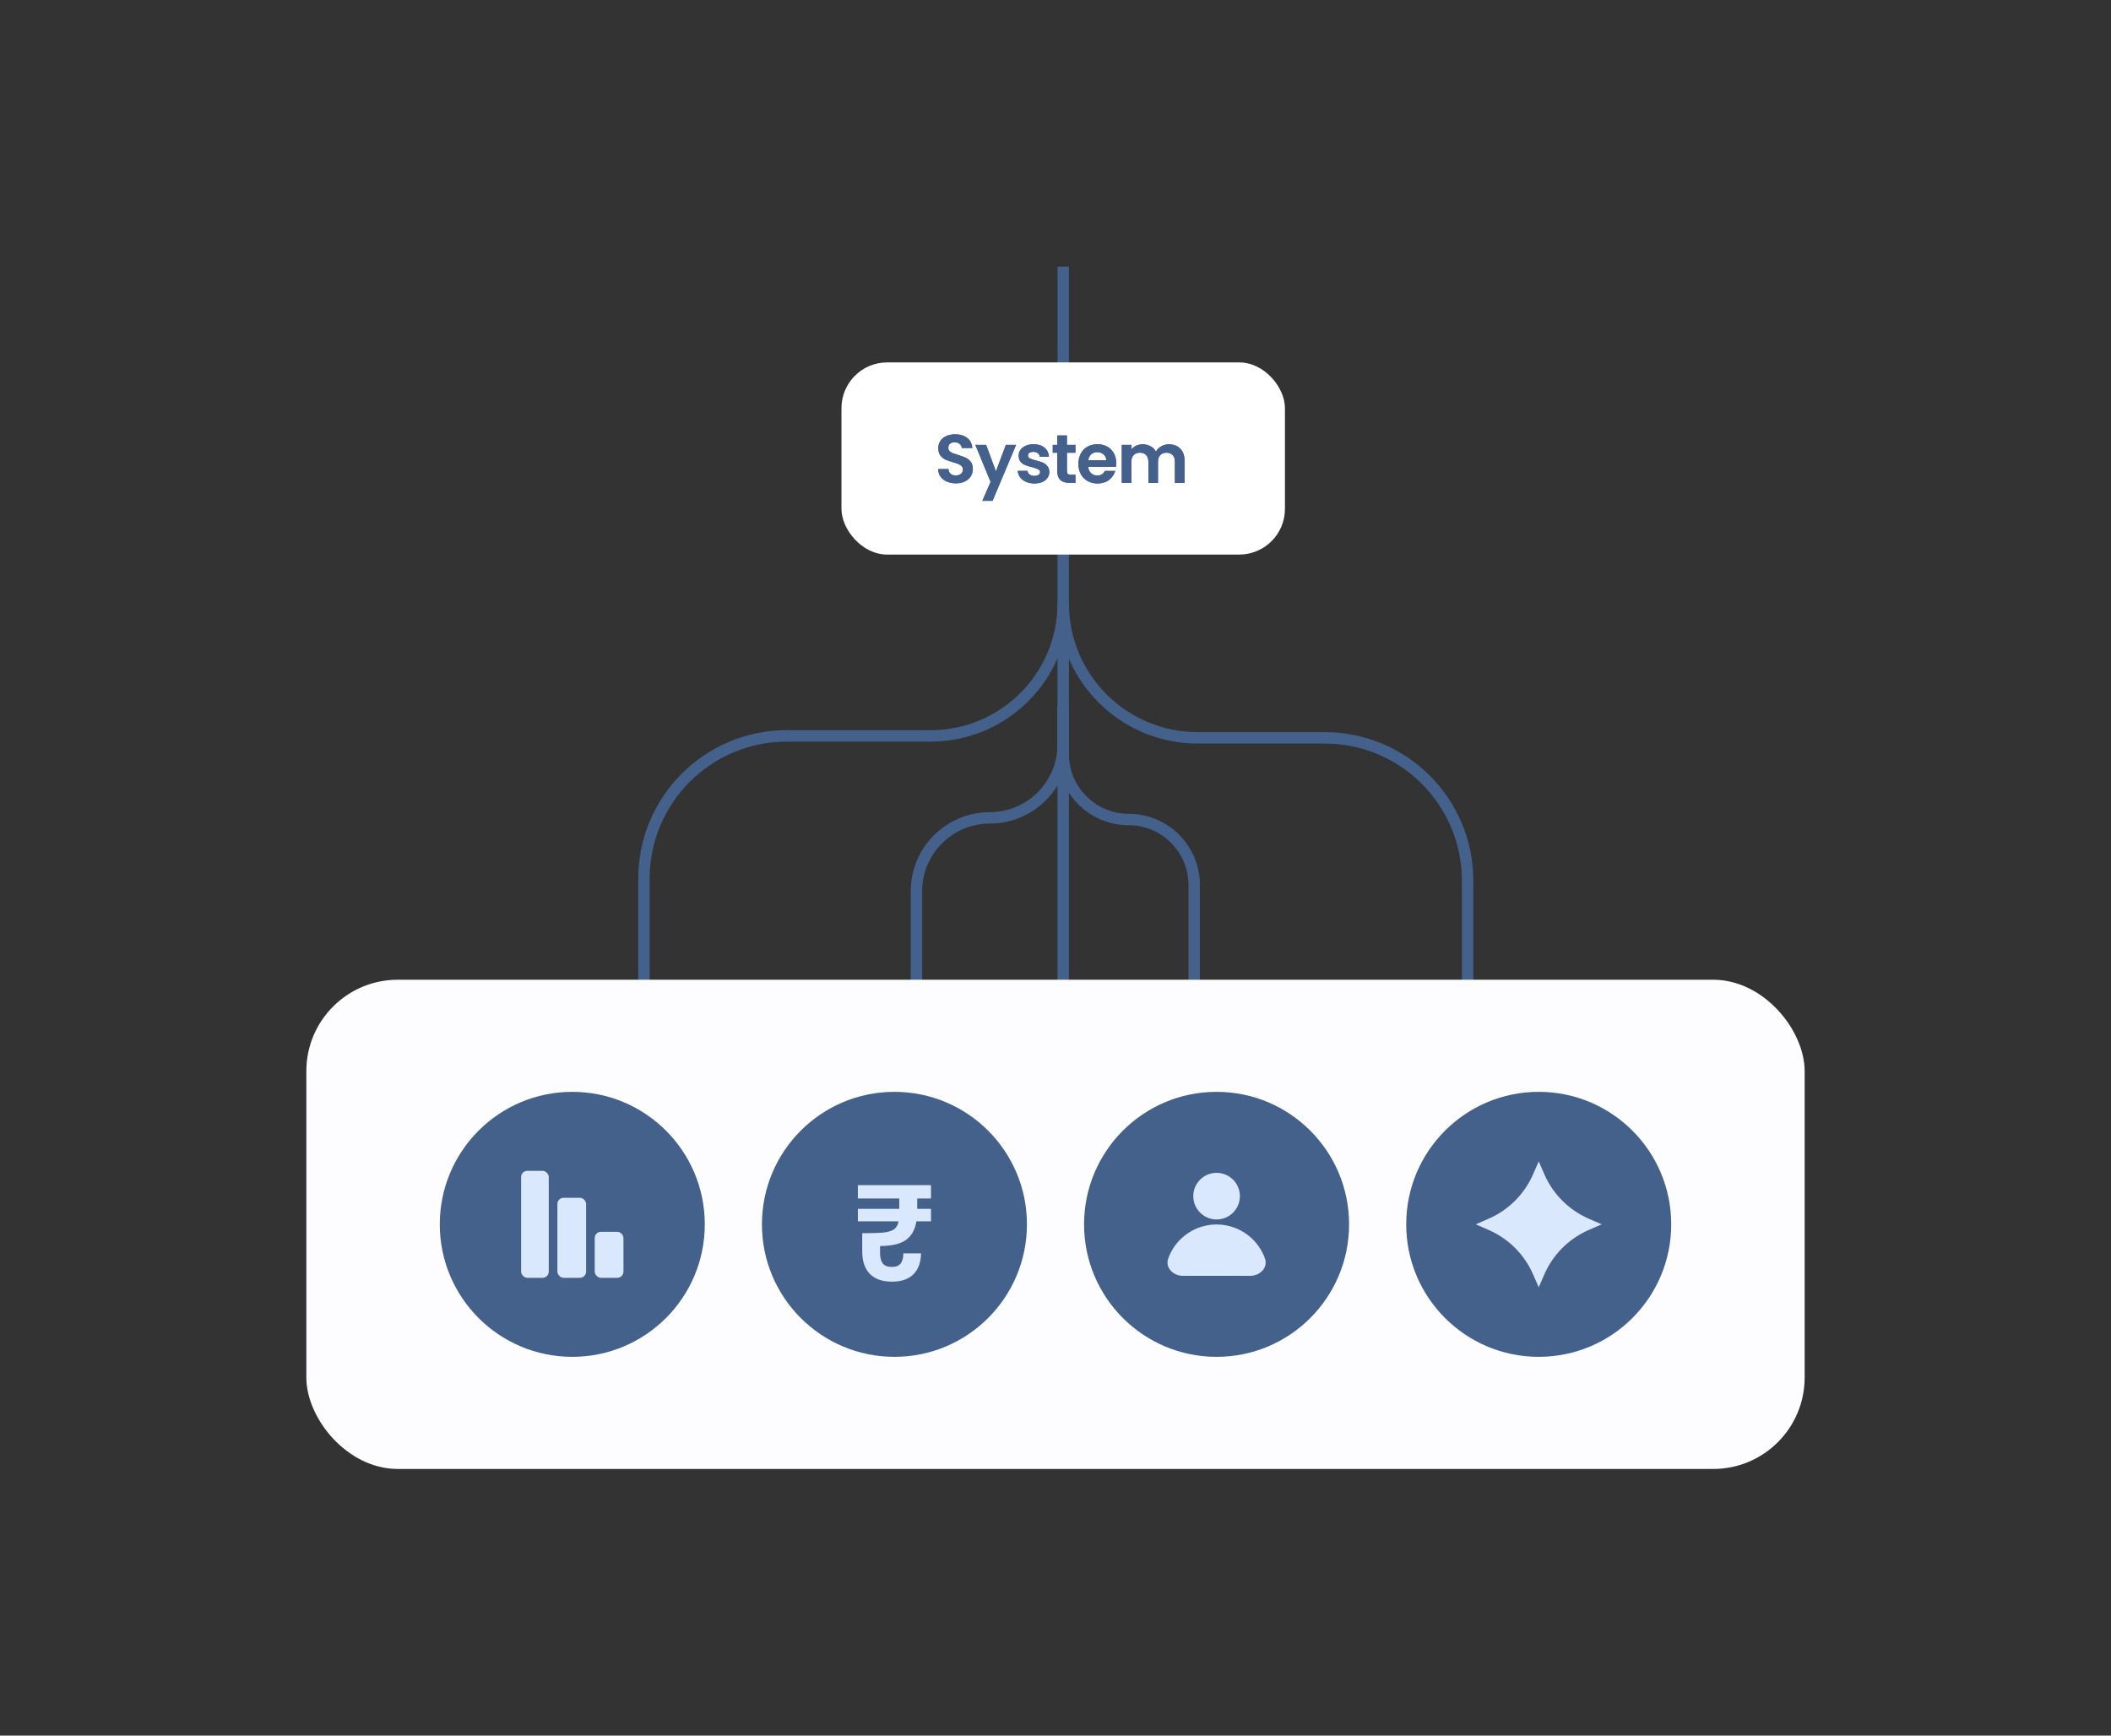 <svg width="360" height="296" viewBox="0 0 360 296" fill="none" xmlns="http://www.w3.org/2000/svg">
<rect x="0" y="0" width="360" height="296" fill="#333333" stroke="none"/>
<path d="M181.316 102.895C181.316 115.38 171.191 125.502 158.706 125.502C150.277 125.502 142.515 125.502 134.173 125.502C120.722 125.502 109.814 136.406 109.814 149.857V213.725" stroke="url(#paint0_linear_10923_2026)" stroke-width="1.948"/>
<path d="M181.316 120.454L181.316 126.965C181.316 133.876 175.713 139.479 168.801 139.479C161.89 139.479 156.287 145.082 156.287 151.993V213.725" stroke="url(#paint1_linear_10923_2026)" stroke-width="1.948"/>
<path d="M181.316 102.895C181.316 115.565 191.588 125.837 204.259 125.837H225.922C239.373 125.837 250.277 136.742 250.277 150.193V213.725" stroke="url(#paint2_linear_10923_2026)" stroke-width="1.948"/>
<path d="M181.316 120.456V128.597C181.316 134.764 186.316 139.764 192.483 139.764C198.651 139.764 203.65 144.763 203.65 150.931V213.726" stroke="url(#paint3_linear_10923_2026)" stroke-width="1.948"/>
<path d="M181.316 170.681L181.314 45.478" stroke="#44618C" stroke-width="1.948"/>
<rect x="52.242" y="167.089" width="255.514" height="83.432" rx="15.588" fill="#FDFDFF"/>
<rect x="143.5" y="61.806" width="75.628" height="32.772" rx="7.794" fill="white"/>
<path d="M163.019 82.428C162.45 82.428 161.935 82.331 161.475 82.136C161.023 81.941 160.665 81.661 160.4 81.294C160.135 80.928 159.999 80.496 159.991 79.997H161.744C161.768 80.332 161.885 80.597 162.095 80.792C162.313 80.987 162.609 81.084 162.984 81.084C163.365 81.084 163.666 80.995 163.884 80.815C164.102 80.628 164.211 80.386 164.211 80.09C164.211 79.849 164.137 79.65 163.989 79.494C163.841 79.338 163.654 79.218 163.428 79.132C163.21 79.038 162.906 78.937 162.516 78.828C161.986 78.672 161.553 78.52 161.218 78.372C160.891 78.216 160.606 77.986 160.365 77.682C160.131 77.37 160.014 76.957 160.014 76.443C160.014 75.96 160.135 75.539 160.377 75.18C160.618 74.822 160.957 74.549 161.394 74.362C161.83 74.167 162.329 74.07 162.89 74.07C163.732 74.07 164.414 74.276 164.936 74.689C165.466 75.095 165.758 75.663 165.813 76.396H164.012C163.997 76.116 163.876 75.886 163.65 75.706C163.432 75.519 163.139 75.426 162.773 75.426C162.454 75.426 162.196 75.508 162.002 75.671C161.814 75.835 161.721 76.073 161.721 76.385C161.721 76.603 161.791 76.786 161.931 76.934C162.079 77.074 162.259 77.191 162.469 77.285C162.687 77.37 162.991 77.472 163.381 77.589C163.911 77.745 164.344 77.9 164.679 78.056C165.014 78.212 165.302 78.446 165.544 78.758C165.785 79.069 165.906 79.479 165.906 79.985C165.906 80.422 165.793 80.827 165.567 81.201C165.341 81.575 165.01 81.875 164.573 82.101C164.137 82.319 163.619 82.428 163.019 82.428ZM173.278 75.87L169.268 85.41H167.526L168.929 82.183L166.333 75.87H168.169L169.841 80.394L171.536 75.87H173.278ZM176.395 82.452C175.865 82.452 175.389 82.358 174.968 82.171C174.548 81.977 174.212 81.715 173.963 81.388C173.721 81.061 173.589 80.698 173.566 80.301H175.214C175.245 80.55 175.366 80.757 175.576 80.92C175.795 81.084 176.063 81.166 176.383 81.166C176.695 81.166 176.936 81.104 177.108 80.979C177.287 80.854 177.377 80.694 177.377 80.5C177.377 80.289 177.268 80.133 177.049 80.032C176.839 79.923 176.5 79.806 176.032 79.681C175.549 79.564 175.152 79.444 174.84 79.319C174.536 79.194 174.271 79.003 174.045 78.746C173.827 78.489 173.718 78.142 173.718 77.706C173.718 77.347 173.819 77.02 174.022 76.724C174.232 76.427 174.528 76.194 174.91 76.022C175.3 75.851 175.756 75.765 176.278 75.765C177.049 75.765 177.665 75.96 178.125 76.349C178.585 76.731 178.838 77.25 178.885 77.904H177.318C177.295 77.647 177.186 77.444 176.991 77.296C176.804 77.14 176.551 77.062 176.231 77.062C175.935 77.062 175.705 77.117 175.541 77.226C175.385 77.335 175.307 77.487 175.307 77.682C175.307 77.9 175.417 78.068 175.635 78.185C175.853 78.294 176.192 78.407 176.652 78.524C177.12 78.641 177.505 78.762 177.809 78.886C178.113 79.011 178.374 79.206 178.593 79.471C178.819 79.728 178.935 80.071 178.943 80.5C178.943 80.874 178.838 81.209 178.628 81.505C178.425 81.801 178.129 82.035 177.739 82.206C177.357 82.37 176.909 82.452 176.395 82.452ZM181.949 77.215V80.348C181.949 80.566 181.999 80.726 182.101 80.827C182.21 80.92 182.389 80.967 182.639 80.967H183.398V82.347H182.37C180.99 82.347 180.3 81.676 180.3 80.336V77.215H179.529V75.87H180.3V74.268H181.949V75.87H183.398V77.215H181.949ZM190.353 78.968C190.353 79.202 190.337 79.412 190.306 79.599H185.571C185.61 80.067 185.774 80.433 186.062 80.698C186.351 80.963 186.705 81.096 187.126 81.096C187.734 81.096 188.167 80.835 188.424 80.312H190.189C190.002 80.936 189.643 81.45 189.113 81.856C188.583 82.253 187.933 82.452 187.161 82.452C186.538 82.452 185.976 82.316 185.478 82.043C184.987 81.762 184.601 81.369 184.32 80.862C184.048 80.355 183.911 79.771 183.911 79.108C183.911 78.438 184.048 77.85 184.32 77.343C184.593 76.837 184.975 76.447 185.466 76.174C185.957 75.901 186.522 75.765 187.161 75.765C187.777 75.765 188.326 75.897 188.81 76.162C189.301 76.427 189.679 76.805 189.944 77.296C190.216 77.779 190.353 78.337 190.353 78.968ZM188.658 78.501C188.65 78.08 188.498 77.745 188.202 77.495C187.905 77.238 187.543 77.109 187.114 77.109C186.709 77.109 186.366 77.234 186.086 77.483C185.813 77.725 185.645 78.064 185.583 78.501H188.658ZM199.347 75.776C200.142 75.776 200.781 76.022 201.264 76.513C201.755 76.996 202.001 77.674 202.001 78.547V82.347H200.364V78.769C200.364 78.263 200.235 77.877 199.978 77.612C199.721 77.339 199.37 77.203 198.926 77.203C198.482 77.203 198.127 77.339 197.862 77.612C197.605 77.877 197.476 78.263 197.476 78.769V82.347H195.84V78.769C195.84 78.263 195.711 77.877 195.454 77.612C195.197 77.339 194.846 77.203 194.402 77.203C193.95 77.203 193.591 77.339 193.326 77.612C193.069 77.877 192.94 78.263 192.94 78.769V82.347H191.304V75.87H192.94V76.653C193.151 76.381 193.42 76.166 193.747 76.01C194.082 75.855 194.449 75.776 194.846 75.776C195.353 75.776 195.805 75.886 196.202 76.104C196.6 76.314 196.907 76.618 197.126 77.016C197.336 76.642 197.64 76.342 198.038 76.116C198.443 75.89 198.879 75.776 199.347 75.776Z" fill="#5144E0"/>
<path d="M163.019 82.428C162.45 82.428 161.935 82.331 161.475 82.136C161.023 81.941 160.665 81.661 160.4 81.294C160.135 80.928 159.999 80.496 159.991 79.997H161.744C161.768 80.332 161.885 80.597 162.095 80.792C162.313 80.987 162.609 81.084 162.984 81.084C163.365 81.084 163.666 80.995 163.884 80.815C164.102 80.628 164.211 80.386 164.211 80.09C164.211 79.849 164.137 79.65 163.989 79.494C163.841 79.338 163.654 79.218 163.428 79.132C163.21 79.038 162.906 78.937 162.516 78.828C161.986 78.672 161.553 78.52 161.218 78.372C160.891 78.216 160.606 77.986 160.365 77.682C160.131 77.37 160.014 76.957 160.014 76.443C160.014 75.96 160.135 75.539 160.377 75.18C160.618 74.822 160.957 74.549 161.394 74.362C161.83 74.167 162.329 74.07 162.89 74.07C163.732 74.07 164.414 74.276 164.936 74.689C165.466 75.095 165.758 75.663 165.813 76.396H164.012C163.997 76.116 163.876 75.886 163.65 75.706C163.432 75.519 163.139 75.426 162.773 75.426C162.454 75.426 162.196 75.508 162.002 75.671C161.814 75.835 161.721 76.073 161.721 76.385C161.721 76.603 161.791 76.786 161.931 76.934C162.079 77.074 162.259 77.191 162.469 77.285C162.687 77.37 162.991 77.472 163.381 77.589C163.911 77.745 164.344 77.9 164.679 78.056C165.014 78.212 165.302 78.446 165.544 78.758C165.785 79.069 165.906 79.479 165.906 79.985C165.906 80.422 165.793 80.827 165.567 81.201C165.341 81.575 165.01 81.875 164.573 82.101C164.137 82.319 163.619 82.428 163.019 82.428ZM173.278 75.87L169.268 85.41H167.526L168.929 82.183L166.333 75.87H168.169L169.841 80.394L171.536 75.87H173.278ZM176.395 82.452C175.865 82.452 175.389 82.358 174.968 82.171C174.548 81.977 174.212 81.715 173.963 81.388C173.721 81.061 173.589 80.698 173.566 80.301H175.214C175.245 80.55 175.366 80.757 175.576 80.92C175.795 81.084 176.063 81.166 176.383 81.166C176.695 81.166 176.936 81.104 177.108 80.979C177.287 80.854 177.377 80.694 177.377 80.5C177.377 80.289 177.268 80.133 177.049 80.032C176.839 79.923 176.5 79.806 176.032 79.681C175.549 79.564 175.152 79.444 174.84 79.319C174.536 79.194 174.271 79.003 174.045 78.746C173.827 78.489 173.718 78.142 173.718 77.706C173.718 77.347 173.819 77.02 174.022 76.724C174.232 76.427 174.528 76.194 174.91 76.022C175.3 75.851 175.756 75.765 176.278 75.765C177.049 75.765 177.665 75.96 178.125 76.349C178.585 76.731 178.838 77.25 178.885 77.904H177.318C177.295 77.647 177.186 77.444 176.991 77.296C176.804 77.14 176.551 77.062 176.231 77.062C175.935 77.062 175.705 77.117 175.541 77.226C175.385 77.335 175.307 77.487 175.307 77.682C175.307 77.9 175.417 78.068 175.635 78.185C175.853 78.294 176.192 78.407 176.652 78.524C177.12 78.641 177.505 78.762 177.809 78.886C178.113 79.011 178.374 79.206 178.593 79.471C178.819 79.728 178.935 80.071 178.943 80.5C178.943 80.874 178.838 81.209 178.628 81.505C178.425 81.801 178.129 82.035 177.739 82.206C177.357 82.37 176.909 82.452 176.395 82.452ZM181.949 77.215V80.348C181.949 80.566 181.999 80.726 182.101 80.827C182.21 80.92 182.389 80.967 182.639 80.967H183.398V82.347H182.37C180.99 82.347 180.3 81.676 180.3 80.336V77.215H179.529V75.87H180.3V74.268H181.949V75.87H183.398V77.215H181.949ZM190.353 78.968C190.353 79.202 190.337 79.412 190.306 79.599H185.571C185.61 80.067 185.774 80.433 186.062 80.698C186.351 80.963 186.705 81.096 187.126 81.096C187.734 81.096 188.167 80.835 188.424 80.312H190.189C190.002 80.936 189.643 81.45 189.113 81.856C188.583 82.253 187.933 82.452 187.161 82.452C186.538 82.452 185.976 82.316 185.478 82.043C184.987 81.762 184.601 81.369 184.32 80.862C184.048 80.355 183.911 79.771 183.911 79.108C183.911 78.438 184.048 77.85 184.32 77.343C184.593 76.837 184.975 76.447 185.466 76.174C185.957 75.901 186.522 75.765 187.161 75.765C187.777 75.765 188.326 75.897 188.81 76.162C189.301 76.427 189.679 76.805 189.944 77.296C190.216 77.779 190.353 78.337 190.353 78.968ZM188.658 78.501C188.65 78.08 188.498 77.745 188.202 77.495C187.905 77.238 187.543 77.109 187.114 77.109C186.709 77.109 186.366 77.234 186.086 77.483C185.813 77.725 185.645 78.064 185.583 78.501H188.658ZM199.347 75.776C200.142 75.776 200.781 76.022 201.264 76.513C201.755 76.996 202.001 77.674 202.001 78.547V82.347H200.364V78.769C200.364 78.263 200.235 77.877 199.978 77.612C199.721 77.339 199.37 77.203 198.926 77.203C198.482 77.203 198.127 77.339 197.862 77.612C197.605 77.877 197.476 78.263 197.476 78.769V82.347H195.84V78.769C195.84 78.263 195.711 77.877 195.454 77.612C195.197 77.339 194.846 77.203 194.402 77.203C193.95 77.203 193.591 77.339 193.326 77.612C193.069 77.877 192.94 78.263 192.94 78.769V82.347H191.304V75.87H192.94V76.653C193.151 76.381 193.42 76.166 193.747 76.01C194.082 75.855 194.449 75.776 194.846 75.776C195.353 75.776 195.805 75.886 196.202 76.104C196.6 76.314 196.907 76.618 197.126 77.016C197.336 76.642 197.64 76.342 198.038 76.116C198.443 75.89 198.879 75.776 199.347 75.776Z" fill="#44618C"/>
<circle cx="97.595" cy="208.803" r="22.597" fill="#44618C"/>
<rect x="88.869" y="199.68" width="4.714" height="18.246" rx="1.057" fill="#DAE8FD"/>
<rect x="95.053" y="204.274" width="4.899" height="13.651" rx="1.057" fill="#DAE8FD"/>
<rect x="101.422" y="210.077" width="4.899" height="7.848" rx="1.057" fill="#DAE8FD"/>
<circle cx="152.533" cy="208.803" r="22.597" fill="#44618C"/>
<path d="M156.421 204.392V206.156H158.766V208.293H156.281C156.034 209.763 155.422 210.831 154.447 211.497C153.487 212.163 152.032 212.495 150.082 212.495V213.726C150.082 214.454 150.229 215.026 150.523 215.444C150.832 215.862 151.351 216.071 152.079 216.071C152.775 216.071 153.278 215.878 153.588 215.491C153.897 215.088 154.052 214.508 154.052 213.749H157.071C157.04 215.313 156.599 216.512 155.747 217.348C154.896 218.169 153.681 218.579 152.102 218.579C150.461 218.579 149.207 218.138 148.34 217.255C147.473 216.373 147.04 215.088 147.04 213.401V210.313C148.696 210.313 149.919 210.274 150.709 210.197C151.498 210.104 152.086 209.918 152.473 209.639C152.86 209.361 153.116 208.912 153.24 208.293H146.297V206.156H153.356V204.392H146.297V202.116H158.766V204.392H156.421Z" fill="#DAE8FD"/>
<circle cx="207.469" cy="208.804" r="22.598" fill="#44618C"/>
<path d="M211.446 203.996C211.446 206.191 209.667 207.971 207.471 207.971C205.276 207.971 203.496 206.191 203.496 203.996C203.496 201.8 205.276 200.021 207.471 200.021C209.667 200.021 211.446 201.8 211.446 203.996Z" fill="#DAE8FD"/>
<path d="M213.202 217.586C214.876 217.586 216.282 216.189 215.715 214.614C215.282 213.413 214.587 212.309 213.667 211.39C212.024 209.746 209.795 208.823 207.471 208.823C205.147 208.823 202.918 209.746 201.275 211.39C200.355 212.309 199.661 213.413 199.228 214.614C198.66 216.189 200.066 217.586 201.74 217.586L213.202 217.586Z" fill="#DAE8FD"/>
<circle cx="262.406" cy="208.803" r="22.597" fill="#44618C"/>
<path d="M262.405 198.065L263.376 200.29C264.85 203.663 267.543 206.356 270.917 207.83L273.141 208.802L270.917 209.774C267.543 211.248 264.85 213.941 263.376 217.314L262.405 219.539L261.433 217.314C259.959 213.941 257.266 211.248 253.892 209.774L251.668 208.802L253.892 207.83C257.266 206.356 259.959 203.663 261.433 200.29L262.405 198.065Z" fill="#DAE8FD"/>
<defs>
<linearGradient id="paint0_linear_10923_2026" x1="145.565" y1="213.725" x2="145.565" y2="102.895" gradientUnits="userSpaceOnUse">
<stop offset="0.045" stop-color="#44618C" stop-opacity="0"/>
<stop offset="0.334" stop-color="#44618C"/>
<stop offset="1" stop-color="#44618C"/>
</linearGradient>
<linearGradient id="paint1_linear_10923_2026" x1="168.801" y1="213.725" x2="168.801" y2="120.454" gradientUnits="userSpaceOnUse">
<stop offset="0.045" stop-color="#44618C" stop-opacity="0"/>
<stop offset="0.334" stop-color="#44618C"/>
<stop offset="1" stop-color="#44618C"/>
</linearGradient>
<linearGradient id="paint2_linear_10923_2026" x1="215.797" y1="213.725" x2="215.797" y2="102.895" gradientUnits="userSpaceOnUse">
<stop offset="0.045" stop-color="#44618C" stop-opacity="0"/>
<stop offset="0.334" stop-color="#44618C"/>
<stop offset="1" stop-color="#44618C"/>
</linearGradient>
<linearGradient id="paint3_linear_10923_2026" x1="192.483" y1="213.726" x2="192.483" y2="120.456" gradientUnits="userSpaceOnUse">
<stop offset="0.045" stop-color="#44618C" stop-opacity="0"/>
<stop offset="0.334" stop-color="#44618C"/>
<stop offset="1" stop-color="#44618C"/>
</linearGradient>
</defs>
</svg>
